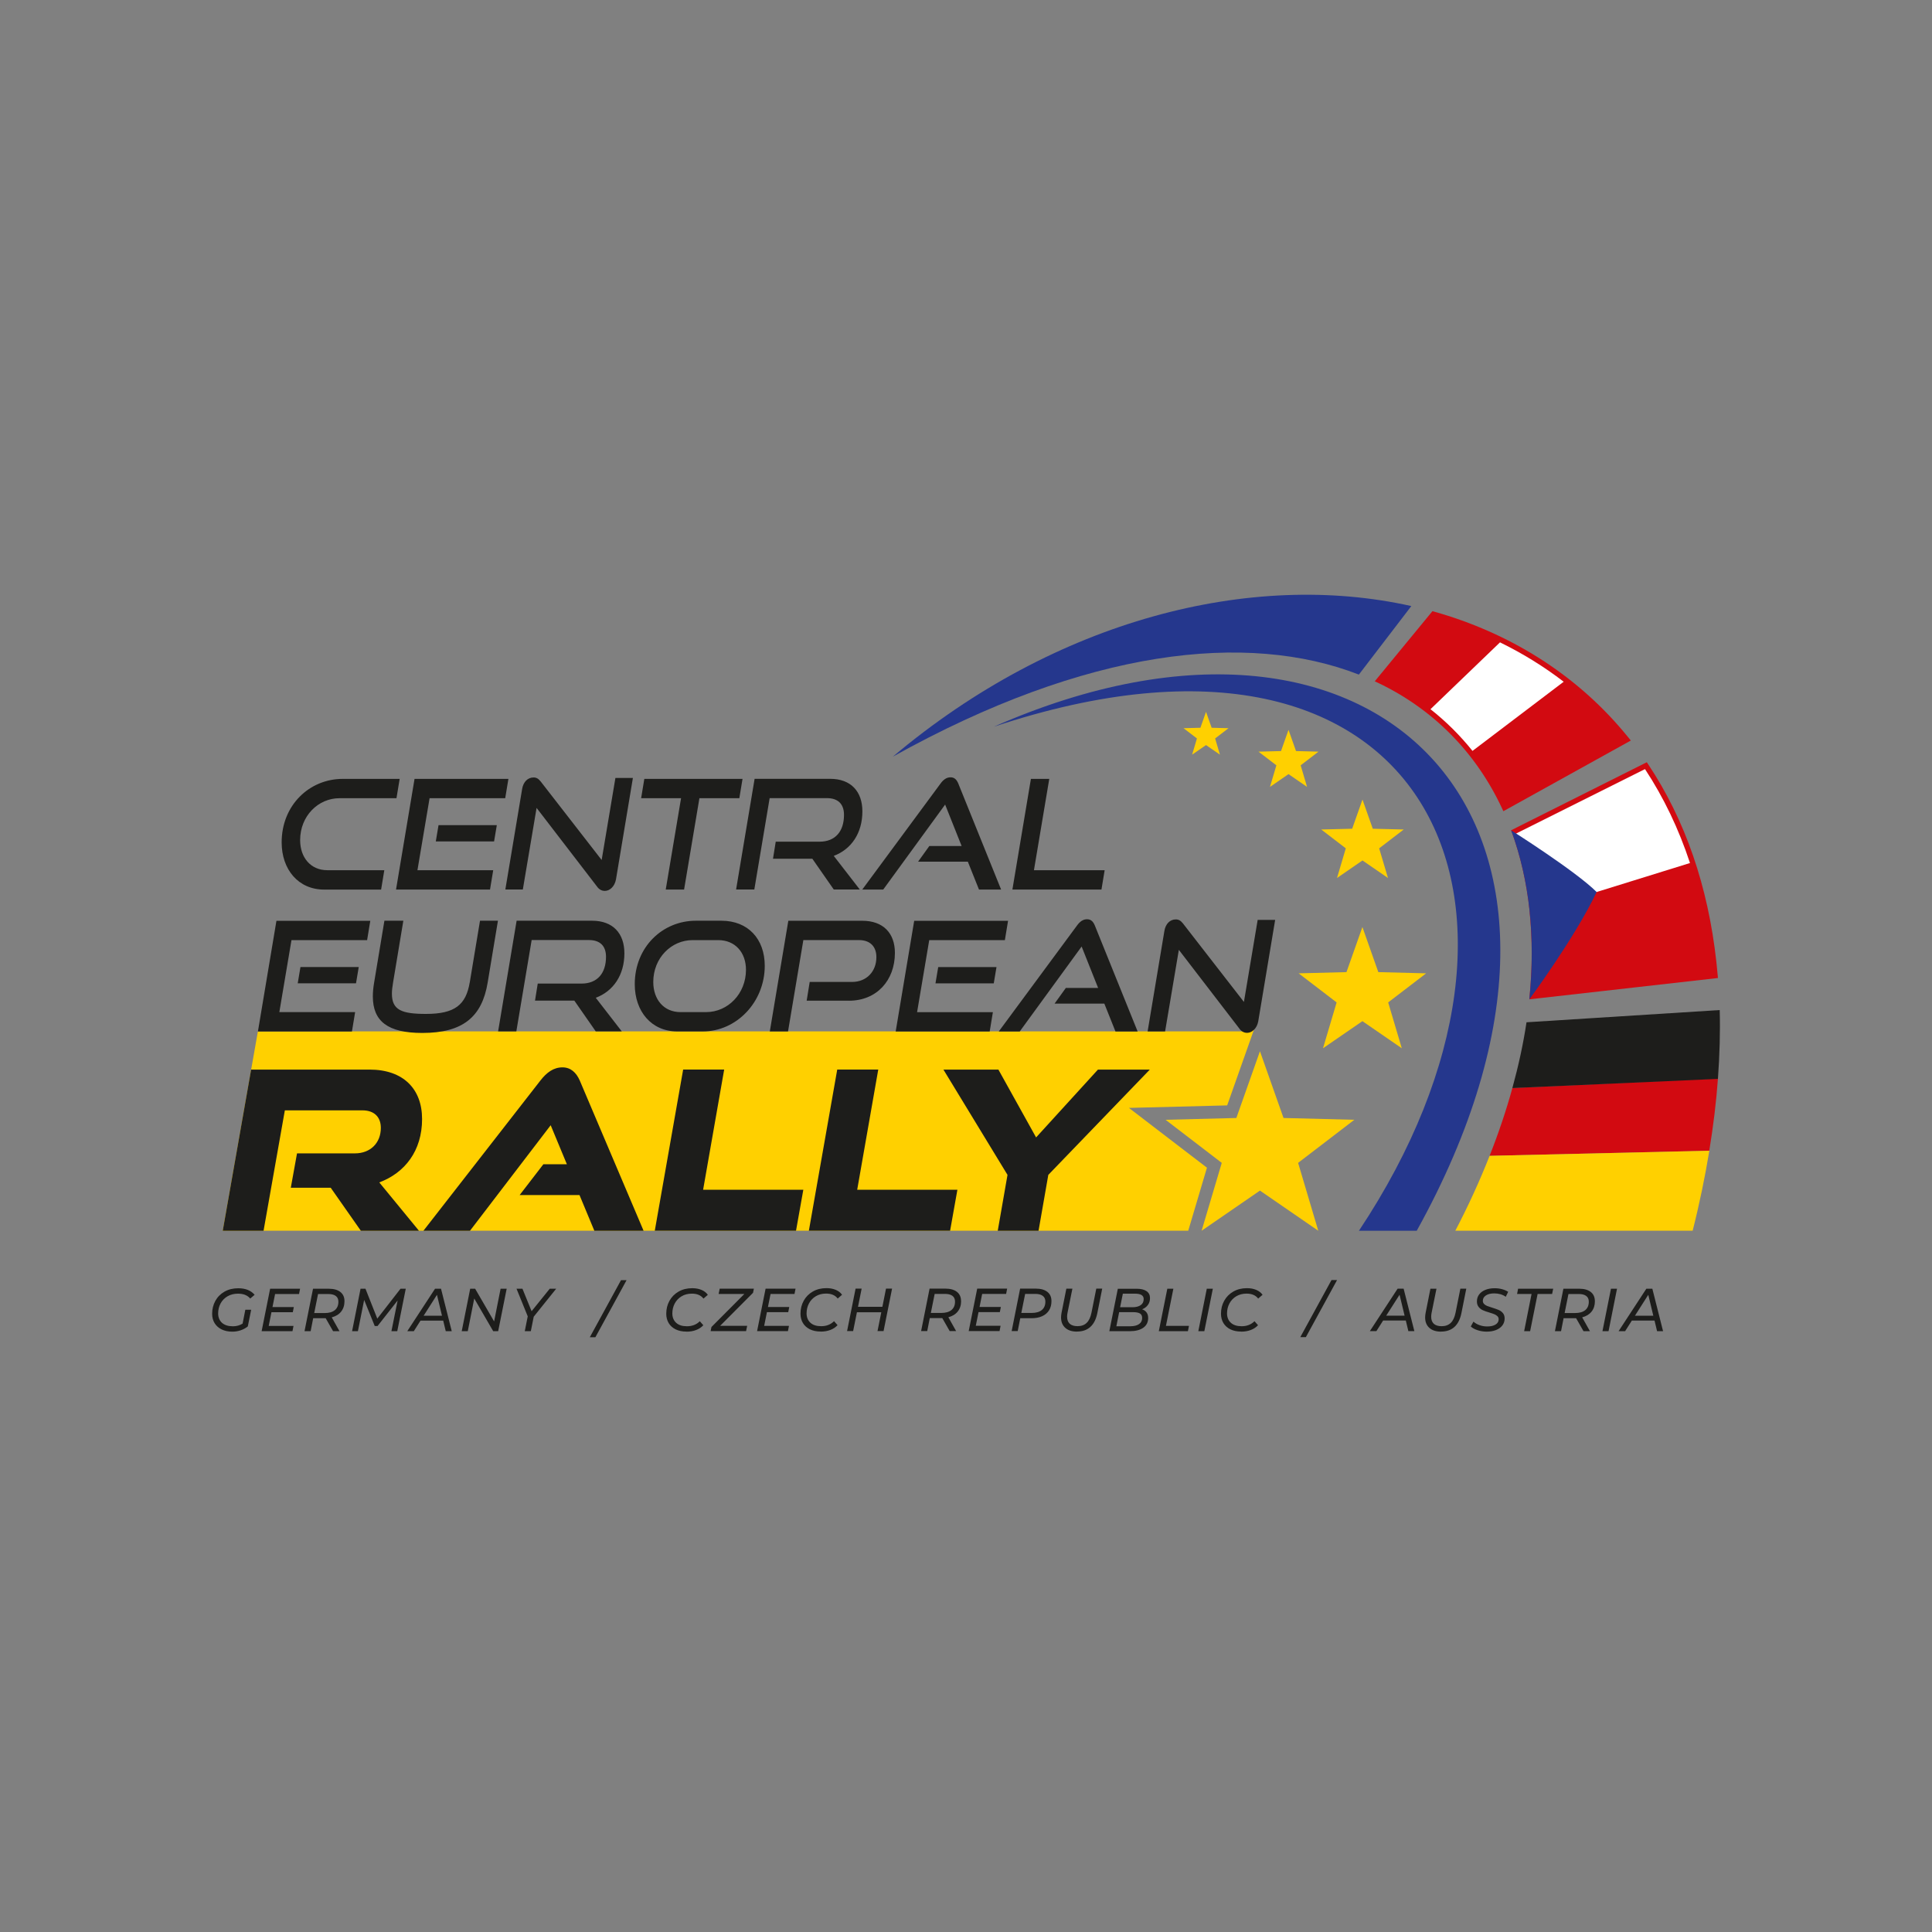 <?xml version="1.0" encoding="UTF-8"?>
<svg xmlns="http://www.w3.org/2000/svg" xmlns:xlink="http://www.w3.org/1999/xlink" id="Ebene_14" viewBox="0 0 600 600">
  <rect x="0" y="0" width="600" height="600" fill="#808080" stroke="none"/>
  <defs>
    <style>.cls-1{clip-path:url(#clippath);}.cls-2{fill:none;}.cls-2,.cls-3,.cls-4,.cls-5,.cls-6,.cls-7{stroke-width:0px;}.cls-8{clip-path:url(#clippath-1);}.cls-3{fill:#1d1d1b;}.cls-4{fill:#25378d;}.cls-5{fill:#d20a11;}.cls-6{fill:#fff;}.cls-7{fill:#ffd000;}</style>
    <clipPath id="clippath">
      <rect class="cls-2" x="65.87" y="184.7" width="468.27" height="230.6"></rect>
    </clipPath>
    <clipPath id="clippath-1">
      <rect class="cls-2" x="65.87" y="184.7" width="468.27" height="230.6"></rect>
    </clipPath>
  </defs>
  <path class="cls-3" d="m75.34,411.06c-.89.55-1.88.83-2.97.83-1.49,0-2.63-.36-3.43-1.08-.79-.72-1.19-1.69-1.19-2.91,0-1.14.25-2.18.76-3.12.51-.93,1.23-1.67,2.16-2.21.93-.54,2.01-.81,3.24-.81.84,0,1.57.12,2.2.37.63.25,1.16.63,1.6,1.14l1.36-1.15c-.53-.65-1.22-1.15-2.08-1.51-.86-.35-1.86-.53-3-.53-1.62,0-3.04.35-4.27,1.05-1.23.7-2.18,1.66-2.84,2.86-.66,1.21-1,2.54-1,4.01,0,1.1.25,2.07.76,2.91.51.83,1.24,1.48,2.18,1.95.95.46,2.06.7,3.34.7.89,0,1.76-.14,2.6-.43.84-.29,1.57-.69,2.2-1.2l1.04-5.18h-1.81l-.85,4.31h0Zm17.53-9.19l.32-1.64h-9.3l-2.64,13.18h9.58l.32-1.64h-7.7l.85-4.25h6.63l.32-1.6h-6.63l.81-4.05h7.44Zm14.11,2.22c0-1.23-.42-2.18-1.27-2.85-.85-.67-2.04-1.01-3.59-1.01h-4.91l-2.64,13.18h1.9l.79-4.03h3.88l2.3,4.03h1.99l-2.41-4.29c1.25-.33,2.23-.92,2.92-1.79.69-.87,1.04-1.94,1.04-3.24m-6.14,3.69h-3.26l1.19-5.91h3.18c1.02,0,1.79.2,2.33.6.54.4.81,1,.81,1.79,0,1.14-.37,2.01-1.11,2.62-.74.6-1.79.9-3.14.9m23.54-7.55l-7.21,9.28-3.67-9.28h-1.53l-2.63,13.18h1.81l1.94-9.71,3.29,8.11h.87l6.23-7.93-1.92,9.53h1.81l2.64-13.18h-1.62Zm14.05,13.18h1.86l-3.33-13.18h-1.86l-8.62,13.18h2.03l2.09-3.29h7.04l.79,3.29h0Zm-6.87-4.8l4.14-6.49,1.56,6.49h-5.7Zm23.9-8.38l-2.01,10.15-5.89-10.15h-1.54l-2.63,13.18h1.88l2.01-10.15,5.89,10.15h1.54l2.64-13.18h-1.88Zm17.26,0h-2l-5.63,6.98-2.84-6.98h-1.84l3.48,8.57-.92,4.61h1.88l.9-4.5,6.97-8.68h0Zm10.45,15.06h1.73l9.69-17.73h-1.73l-9.69,17.73h0Zm30.04-1.73c1.08,0,2.07-.17,2.96-.51.9-.34,1.65-.83,2.25-1.49l-1.09-1.24c-1.04,1.04-2.37,1.56-3.99,1.56-1.46,0-2.58-.36-3.36-1.08-.78-.72-1.18-1.69-1.18-2.91,0-1.12.25-2.14.74-3.08.5-.93,1.2-1.68,2.12-2.23.92-.55,1.98-.83,3.2-.83,1.62,0,2.82.51,3.61,1.54l1.35-1.17c-.45-.65-1.1-1.16-1.94-1.52-.84-.36-1.81-.54-2.9-.54-1.61,0-3.02.35-4.24,1.05-1.22.7-2.17,1.66-2.83,2.86-.67,1.21-1,2.54-1,4.01,0,1.1.25,2.07.75,2.91.5.83,1.22,1.48,2.16,1.95.94.46,2.06.7,3.37.7m20.94-13.33h-10.62l-.34,1.64h8l-10.22,10.26-.26,1.28h11.01l.34-1.64h-8.4l10.22-10.26.26-1.28h0Zm12.61,1.64l.32-1.64h-9.3l-2.64,13.18h9.58l.32-1.64h-7.7l.85-4.25h6.62l.32-1.6h-6.62l.81-4.05h7.44Zm8.16,11.69c1.08,0,2.07-.17,2.96-.51.9-.34,1.65-.83,2.25-1.49l-1.09-1.24c-1.04,1.04-2.37,1.56-3.99,1.56-1.46,0-2.58-.36-3.36-1.08-.78-.72-1.18-1.69-1.18-2.91,0-1.12.25-2.14.74-3.08.5-.93,1.2-1.68,2.12-2.23.92-.55,1.98-.83,3.2-.83,1.62,0,2.82.51,3.61,1.54l1.35-1.17c-.45-.65-1.1-1.16-1.94-1.52-.84-.36-1.81-.54-2.9-.54-1.61,0-3.02.35-4.24,1.05-1.22.7-2.17,1.66-2.83,2.86-.67,1.21-1,2.54-1,4.01,0,1.1.25,2.07.75,2.91.5.83,1.22,1.48,2.16,1.95.94.46,2.06.7,3.37.7m20.28-13.33l-1.13,5.65h-7.57l1.13-5.65h-1.88l-2.64,13.18h1.88l1.17-5.83h7.57l-1.17,5.83h1.88l2.64-13.18h-1.88Zm23.3,3.86c0-1.23-.42-2.18-1.27-2.85-.85-.67-2.04-1.01-3.59-1.01h-4.91l-2.63,13.18h1.9l.79-4.03h3.88l2.3,4.03h2l-2.41-4.29c1.25-.33,2.23-.92,2.92-1.79.69-.87,1.04-1.94,1.04-3.24m-6.14,3.69h-3.26l1.19-5.91h3.18c1.02,0,1.79.2,2.33.6.54.4.81,1,.81,1.79,0,1.14-.37,2.01-1.11,2.62-.74.6-1.79.9-3.14.9m20.12-5.91l.32-1.64h-9.3l-2.64,13.18h9.58l.32-1.64h-7.7l.85-4.25h6.62l.32-1.6h-6.62l.81-4.05h7.44Zm9.24-1.64h-4.89l-2.63,13.18h1.88l.79-3.99h3.52c1.27,0,2.37-.21,3.29-.63.93-.42,1.64-1.03,2.14-1.83.5-.8.74-1.75.74-2.87,0-1.23-.42-2.18-1.27-2.85-.85-.67-2.04-1.01-3.57-1.01m-1.3,7.55h-3.22l1.19-5.91h3.16c1,0,1.78.2,2.31.61.54.41.81,1,.81,1.78,0,1.14-.37,2.01-1.11,2.62-.74.6-1.79.9-3.14.9m14.07,5.78c1.71,0,3.09-.48,4.15-1.44,1.06-.96,1.78-2.39,2.17-4.3l1.51-7.59h-1.84l-1.49,7.46c-.29,1.44-.79,2.5-1.5,3.18-.71.68-1.65,1.02-2.83,1.02-1.05,0-1.86-.25-2.41-.74-.55-.5-.83-1.23-.83-2.19,0-.4.04-.81.13-1.24l1.51-7.47h-1.88l-1.49,7.49c-.1.54-.15,1.02-.15,1.43,0,1.38.44,2.46,1.31,3.24.87.78,2.09,1.17,3.64,1.17m20.24-6.94c.73-.28,1.31-.71,1.76-1.31.45-.6.67-1.32.67-2.17,0-.94-.36-1.66-1.08-2.15-.72-.5-1.75-.74-3.08-.74h-5.83l-2.64,13.18h6.34c1.77,0,3.17-.35,4.19-1.06,1.02-.71,1.53-1.73,1.53-3.06,0-.68-.16-1.24-.49-1.69-.33-.45-.78-.78-1.37-.98m-2.13-4.86c.84,0,1.48.14,1.93.41.44.28.67.7.67,1.26,0,.83-.31,1.46-.93,1.89s-1.46.65-2.53.65h-3.86l.85-4.22h3.88Zm-1.6,10.13h-4.29l.87-4.39h4.4c.92,0,1.6.14,2.06.41.46.28.69.74.69,1.39,0,.83-.32,1.46-.97,1.91-.65.45-1.57.67-2.76.67m8.9,1.52h9.04l.32-1.64h-7.15l2.31-11.54h-1.88l-2.64,13.18h0Zm12.26,0h1.88l2.64-13.18h-1.88l-2.63,13.18h0Zm13.34.15c1.08,0,2.07-.17,2.96-.51.9-.34,1.65-.83,2.25-1.49l-1.09-1.24c-1.04,1.04-2.37,1.56-3.99,1.56-1.46,0-2.57-.36-3.36-1.08-.78-.72-1.18-1.69-1.18-2.91,0-1.12.25-2.14.74-3.08.5-.93,1.2-1.68,2.12-2.23.92-.55,1.98-.83,3.2-.83,1.62,0,2.82.51,3.61,1.54l1.36-1.17c-.45-.65-1.1-1.16-1.94-1.52-.84-.36-1.81-.54-2.9-.54-1.61,0-3.02.35-4.24,1.05s-2.17,1.66-2.83,2.86c-.67,1.21-1,2.54-1,4.01,0,1.1.25,2.07.75,2.91.5.83,1.22,1.48,2.16,1.95.94.46,2.06.7,3.37.7m18.35,1.73h1.73l9.69-17.73h-1.73l-9.69,17.73h0Zm33.56-1.88h1.86l-3.33-13.18h-1.86l-8.62,13.18h2.03l2.09-3.29h7.04l.79,3.29h0Zm-6.87-4.8l4.14-6.49,1.56,6.49h-5.7Zm17.03,4.95c1.71,0,3.09-.48,4.15-1.44,1.06-.96,1.78-2.39,2.17-4.3l1.51-7.59h-1.84l-1.49,7.46c-.29,1.44-.79,2.5-1.5,3.18-.71.68-1.65,1.02-2.83,1.02-1.05,0-1.86-.25-2.41-.74-.55-.5-.83-1.23-.83-2.19,0-.4.04-.81.13-1.24l1.51-7.47h-1.88l-1.49,7.49c-.1.54-.15,1.02-.15,1.43,0,1.38.44,2.46,1.31,3.24.87.78,2.09,1.17,3.64,1.17m14.16,0c1.09,0,2.06-.17,2.9-.5.84-.33,1.5-.81,1.97-1.42.47-.61.71-1.34.71-2.18,0-.68-.18-1.23-.54-1.66-.36-.43-.79-.75-1.3-.97-.51-.22-1.18-.45-2.01-.71-.66-.2-1.19-.38-1.57-.53-.38-.15-.7-.36-.96-.62-.26-.26-.39-.59-.39-.98,0-.7.32-1.26.96-1.68.64-.42,1.5-.63,2.58-.63.68,0,1.32.09,1.93.26.61.18,1.16.44,1.65.79l.75-1.54c-.54-.35-1.18-.62-1.91-.82s-1.51-.29-2.32-.29c-1.07,0-2.01.17-2.84.5-.83.33-1.47.81-1.94,1.42-.46.61-.7,1.34-.7,2.16,0,.73.19,1.31.56,1.76.37.45.81.78,1.33,1.01.51.23,1.19.46,2.03.71.66.2,1.18.38,1.54.53.36.15.67.35.92.6.25.25.38.56.38.94,0,.7-.32,1.25-.97,1.65-.65.4-1.51.59-2.59.59-.82,0-1.61-.13-2.37-.4-.77-.27-1.4-.64-1.9-1.1l-.83,1.51c.49.46,1.19.85,2.1,1.15.91.3,1.85.45,2.83.45m11.64-.15h1.86l2.32-11.54h4.5l.34-1.64h-10.9l-.32,1.64h4.5l-2.3,11.54h0Zm21.96-9.32c0-1.23-.42-2.18-1.27-2.85-.85-.67-2.04-1.01-3.59-1.01h-4.91l-2.63,13.18h1.9l.79-4.03h3.88l2.3,4.03h2l-2.41-4.29c1.26-.33,2.23-.92,2.92-1.79.69-.87,1.03-1.94,1.03-3.24m-6.14,3.69h-3.26l1.19-5.91h3.18c1.02,0,1.79.2,2.33.6.54.4.81,1,.81,1.79,0,1.14-.37,2.01-1.11,2.62-.74.6-1.79.9-3.14.9m8.5,5.63h1.88l2.63-13.18h-1.88l-2.64,13.18h0Zm16.95,0h1.86l-3.33-13.18h-1.86l-8.62,13.18h2.03l2.09-3.29h7.04l.79,3.29h0Zm-6.87-4.8l4.14-6.49,1.56,6.49h-5.7Z"></path>
  <path class="cls-7" d="m388.33,320.31H80.09l-10.91,61.9h299.84l5.81-19.57-24.23-18.57,30.51-.78,8.38-23.7s-.72.72-1.17.72"></path>
  <path class="cls-6" d="m428.25,211.29c17.37,8.27,30.82,21.89,39,39.49,12.66-7.02,25.32-14.04,37.97-21.06-14.99-18.68-35.74-32.15-60.07-38.99-5.63,6.85-11.27,13.7-16.9,20.55h0Z"></path>
  <path class="cls-3" d="m118.36,276.25l.99-6h-17.7c-5.16,0-8.44-3.92-8.44-9.36,0-7.47,5.61-13,12.22-13h17.7l.99-6h-17.7c-10.29,0-18.95,8.13-18.95,19.72,0,8.42,5.17,14.66,13.21,14.66h17.7Zm33.82,0l.99-6h-23.53l3.77-22.36h23.49l.99-6h-29.15l-5.75,34.37h29.19Zm1.26-14.94l.85-5.06h-18.1l-.85,5.06h18.1Zm32.02,14.09c.63.85,1.44,1.28,2.38,1.28,1.48,0,3.05-1.32,3.46-3.59l5.25-31.49h-5.43l-4.27,25.48-18.95-24.4c-.72-.9-1.35-1.23-2.2-1.23-1.8,0-3.19,1.37-3.55,3.59l-5.21,31.2h5.43l4.27-25.34,18.82,24.49h0Zm26.99.85l4.76-28.37h12.4l.99-6h-30.5l-.99,6h12.4l-4.76,28.37h5.7Zm54.57,0l-8.09-10.45c5.43-2.03,8.89-7.05,8.89-13.81,0-6.19-3.55-10.12-10.02-10.12h-23.45l-5.75,34.37h5.66l4.76-28.37h17.79c3.37,0,5.3,1.75,5.3,5.2,0,5.06-2.65,8.32-7.59,8.32h-13.61l-.85,5.3h12.22l6.65,9.55h8.09Zm43.88,0l-13.29-32.91c-.49-1.18-1.17-1.94-2.42-1.94s-2.25.76-3.1,1.94l-24.3,32.91h6.51l19.22-26.38,5.12,12.86h-10.02l-3.5,4.87h15.45l3.46,8.65h6.87Zm31.17,0l.99-6h-21.96l4.76-28.37h-5.7l-5.75,34.37h27.67Z"></path>
  <polygon class="cls-7" points="423.11 287.9 418.16 301.9 403.31 302.28 415.1 311.31 410.87 325.55 423.11 317.13 435.34 325.55 431.11 311.31 442.9 302.28 428.05 301.9 423.11 287.9 423.11 287.9"></polygon>
  <polygon class="cls-7" points="400.16 226.66 397.83 233.25 390.84 233.43 396.39 237.68 394.4 244.38 400.16 240.41 405.92 244.38 403.93 237.68 409.47 233.43 402.49 233.25 400.16 226.66 400.16 226.66"></polygon>
  <polygon class="cls-7" points="374.54 221.07 372.8 226.01 367.56 226.15 371.72 229.33 370.23 234.36 374.54 231.39 378.86 234.36 377.37 229.33 381.53 226.15 376.29 226.01 374.54 221.07 374.54 221.07"></polygon>
  <polygon class="cls-7" points="423.13 248.31 419.93 257.37 410.32 257.61 417.95 263.46 415.22 272.67 423.13 267.22 431.05 272.67 428.31 263.46 435.94 257.61 426.33 257.37 423.13 248.31 423.13 248.31"></polygon>
  <polygon class="cls-7" points="391.29 326.47 383.96 347.2 361.98 347.76 379.43 361.14 373.17 382.22 391.29 369.75 409.4 382.22 403.14 361.14 420.6 347.76 398.61 347.2 391.29 326.47 391.29 326.47"></polygon>
  <path class="cls-3" d="m130.11,382.22l-12.32-15.01c7.92-2.96,13.29-9.78,13.29-19.69,0-9.36-5.85-15.35-16.32-15.35h-36.77l-8.81,50.05h12.67l6.61-37.39h24.1c3.65,0,5.71,2.07,5.71,5.44,0,4.68-3.23,7.92-8.06,7.92h-17.97l-1.93,10.67h12.39l9.36,13.36h18.04Zm69.76,0l-19.83-46.68c-1.1-2.48-2.82-4.06-5.37-4.06-2.75,0-4.89,1.58-6.82,4.06l-36.35,46.68h14.46l25.06-32.77,5.03,12.12h-7.3l-7.37,9.57h18.59l4.61,11.08h15.28Zm47.34,0l2.27-12.74h-31.12l6.54-37.32h-12.74l-8.81,50.05h43.86Zm47.85,0l2.27-12.74h-31.12l6.54-37.32h-12.74l-8.81,50.05h43.86Zm27.47,0l3.03-17.35,31.53-32.7h-16.11l-19.21,21.07-11.71-21.07h-17.07l19.9,32.7-3.03,17.35h12.67Z"></path>
  <path class="cls-6" d="m475.86,309.43c18.92-2.14,37.85-4.28,56.77-6.41-2.16-25.14-9.38-47.07-21.49-65.23-13.61,6.82-27.22,13.65-40.83,20.47,5.48,15.19,7.35,32.4,5.54,51.17"></path>
  <path class="cls-5" d="m470.63,258.97l40.24-20.12c5.82,8.85,10.49,18.59,13.97,29.17l-48.15,14.95c-.89-8.56-3.37-16.39-6.06-24.01h0Zm62.89,44.77h0s-.07-.8-.07-.8c-.09-.99-.19-1.97-.29-2.96-.04-.43-.08-.87-.13-1.3-2.59-23.5-9.71-44.13-21.2-61.36l-.4-.6-42.13,21.12.25.69c2.81,7.79,4.66,16.13,5.54,24.93h-.03c.64,6.35.8,12.96.43,19.81,0,.16-.02.31-.03.47-.05.92-.11,1.85-.18,2.78-.03.42-.07.84-.11,1.27-.07.85-.14,1.7-.23,2.56h0s0,0,0,0l2.67-.3,55.91-6.32h0Z"></path>
  <g class="cls-1">
    <path class="cls-5" d="m469.69,337.89c-1.9,6.89-4.26,13.92-7.08,21.06l68.22-1.59c1.27-7.74,2.17-15.22,2.7-22.45l-63.84,2.98h0Z"></path>
    <path class="cls-4" d="m438.3,188.22c-49.68-11.14-110.37,4.11-161.01,46.76,60.25-33.56,110.07-38.97,144.72-25.48l16.29-21.28h0Z"></path>
    <path class="cls-4" d="m422.03,382.22c67.42-101.29,21.29-201.34-113.38-156.53,120.89-53.2,201.17,30.67,131.33,156.53h-17.95Z"></path>
  </g>
  <path class="cls-4" d="m474.95,310.36s14.2-19.2,20.9-33.34c-6.47-6.47-26.55-19.16-26.55-19.16,5.63,15.24,7.65,33.01,5.65,52.51"></path>
  <path class="cls-5" d="m444.25,220.25l21.59-20.76c7.06,3.45,13.68,7.54,19.78,12.23l-28.32,21.48c-3.86-4.81-8.22-9.15-13.05-12.95h0Zm62.22,9.73h0s-.61-.76-.61-.76c-.28-.36-.59-.7-.87-1.05-.35-.43-.7-.85-1.06-1.27-14.92-17.6-35.09-30.35-58.55-36.95l-.52-.15-17.91,21.78.95.45c17.17,8.17,30.52,21.69,38.61,39.1l.37.8,39.46-21.88.13-.07s0,0,0,0h0Z"></path>
  <path class="cls-7" d="m530.85,357.36l-68.24,1.59c-3.01,7.63-6.53,15.39-10.65,23.26h73.71c2.17-8.57,3.86-16.83,5.18-24.85"></path>
  <g class="cls-8">
    <path class="cls-3" d="m109.3,320.32l.99-6h-23.54l3.77-22.36h23.49l.99-6h-29.15l-5.75,34.37h29.19Zm1.26-14.94l.85-5.06h-18.1l-.85,5.06h18.1Zm35.31-.24c-1.17,6.9-4.58,9.74-13.56,9.74-7.55,0-10.6-1.18-10.6-6.29,0-.99.14-2.13.36-3.45l3.19-19.2h-5.88l-3.19,19.2c-.27,1.56-.4,2.98-.4,4.3,0,7.71,4.63,11.35,15.36,11.35,12.62,0,18.55-5.01,20.3-15.65l3.19-19.2h-5.57l-3.19,19.2h0Zm47.24,15.18l-8.09-10.45c5.43-2.03,8.89-7.05,8.89-13.81,0-6.19-3.55-10.12-10.02-10.12h-23.45l-5.75,34.37h5.66l4.76-28.37h17.79c3.37,0,5.3,1.75,5.3,5.2,0,5.06-2.65,8.32-7.59,8.32h-13.61l-.85,5.3h12.22l6.65,9.55h8.09Zm25.17,0c10.47,0,19.22-9.13,19.22-20.38,0-8.32-5.16-14-13.47-14h-7.95c-10.28,0-18.95,8.13-18.95,19.72,0,8.42,5.16,14.66,13.2,14.66h7.95Zm-6.96-6c-5.16,0-8.44-3.92-8.44-9.36,0-7.47,5.61-13,12.22-13h7.95c5.25,0,8.62,3.83,8.62,9.22,0,7.38-5.57,13.14-12.4,13.14h-7.95Zm52.32-3.54c8.67,0,14.28-6.34,14.28-14.85,0-6.1-3.59-9.98-10.15-9.98h-22.95l-5.75,34.37h5.66l4.76-28.37h17.29c3.46,0,5.39,2.03,5.39,5.29,0,4.44-3.01,7.71-7.59,7.71h-13.12l-.94,5.82h13.12Zm43.72,9.55l.99-6h-23.54l3.77-22.36h23.49l.99-6h-29.15l-5.75,34.37h29.19Zm1.26-14.94l.85-5.06h-18.1l-.85,5.06h18.1Zm44.68,14.94l-13.29-32.91c-.49-1.18-1.17-1.94-2.43-1.94s-2.24.76-3.1,1.94l-24.3,32.91h6.51l19.22-26.38,5.12,12.86h-10.02l-3.5,4.87h15.45l3.46,8.65h6.87Zm31.62-.85c.63.85,1.44,1.28,2.38,1.28,1.48,0,3.05-1.32,3.46-3.59l5.25-31.49h-5.43l-4.27,25.48-18.95-24.4c-.72-.9-1.35-1.23-2.2-1.23-1.8,0-3.19,1.37-3.55,3.59l-5.21,31.2h5.43l4.27-25.34,18.82,24.49h0Z"></path>
    <path class="cls-3" d="m469.67,337.91l63.85-2.85c.53-7.34.74-14.57.55-21.38l-60,3.8c-.99,6.63-2.48,13.47-4.39,20.43"></path>
  </g>
</svg>

